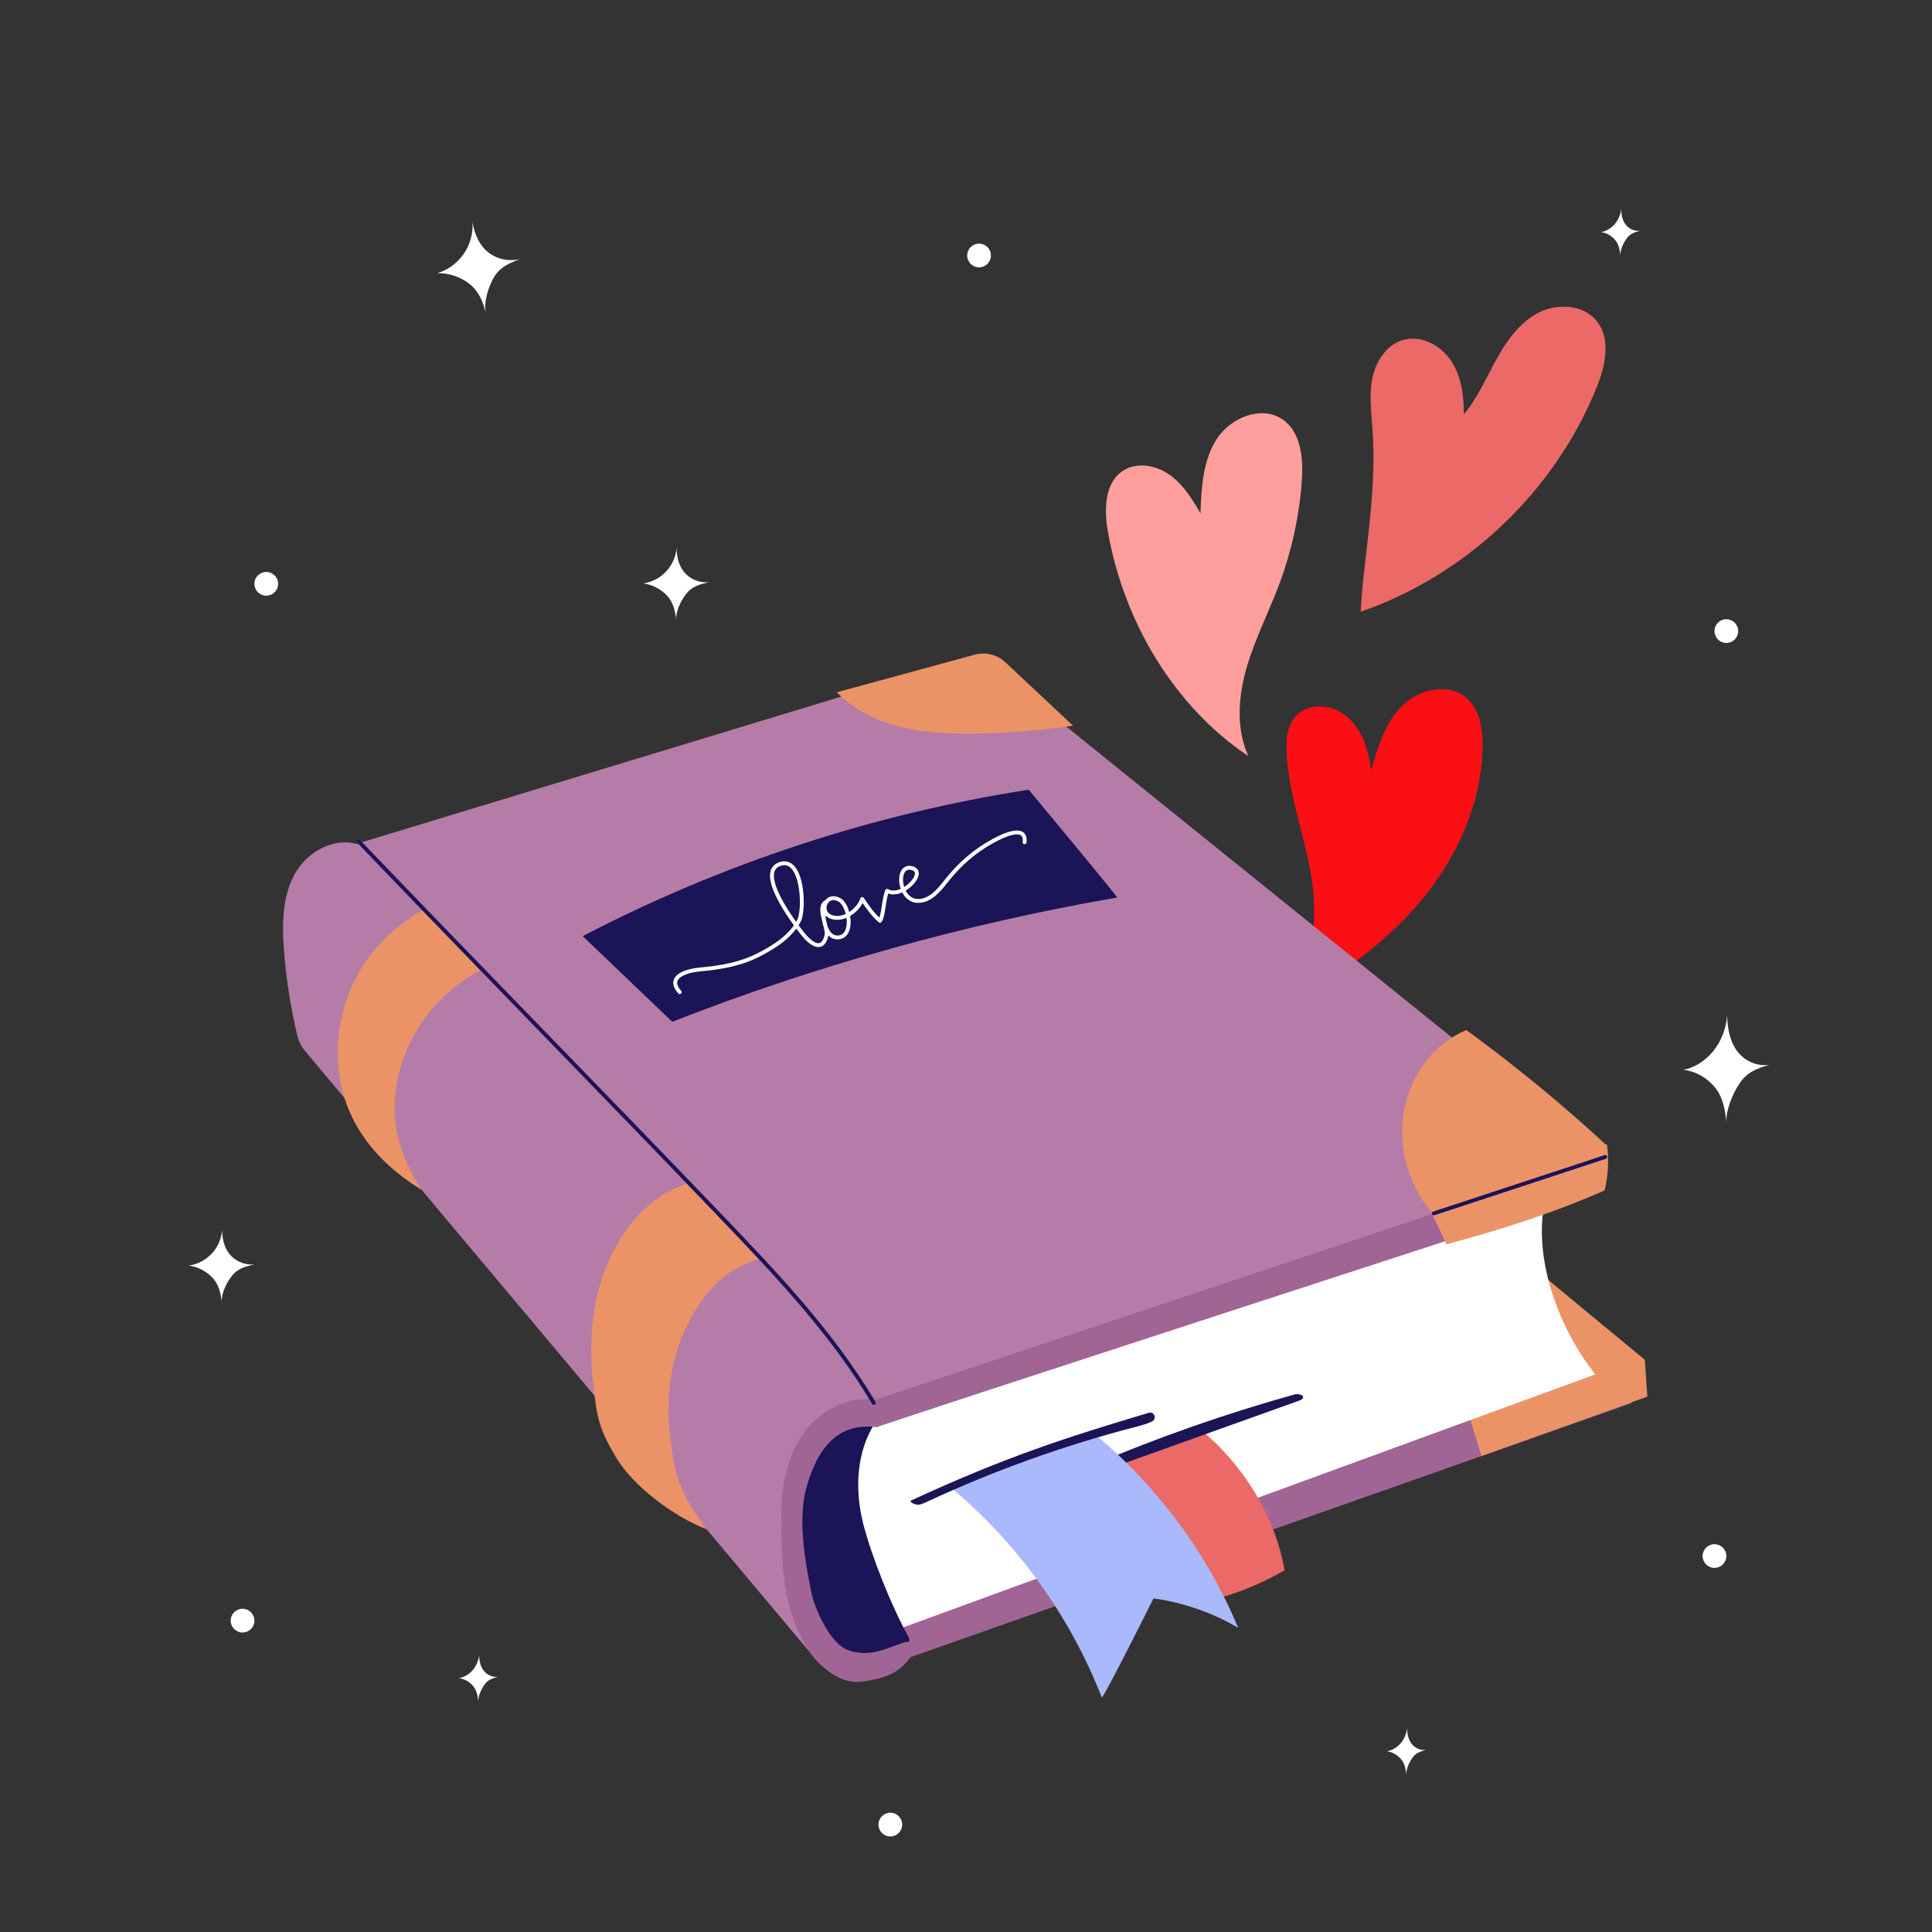 <?xml version="1.0" encoding="UTF-8" standalone="no"?><!-- Generator: Gravit.io --><svg xmlns="http://www.w3.org/2000/svg" xmlns:xlink="http://www.w3.org/1999/xlink" style="isolation:isolate" viewBox="0 0 500 500" width="500pt" height="500pt"><rect x="0" y="0" width="500" height="500" fill="#333333" stroke="none"/><defs><clipPath id="_clipPath_tm7uSTMmAJe8iZlPzUorxJpxplGat0in"><rect width="500" height="500"/></clipPath></defs><g clip-path="url(#_clipPath_tm7uSTMmAJe8iZlPzUorxJpxplGat0in)"><g><g><g><path d=" M 332.953 259.721 C 345.903 253.007 358.143 244.532 367.538 233.373 C 376.933 222.215 383.34 208.182 383.7 193.599 C 383.817 188.854 383.046 183.584 379.407 180.537 C 374.681 176.578 367.063 178.396 362.742 182.793 C 358.421 187.19 356.571 193.38 354.87 199.305 C 354.16 194.266 352.627 189.019 348.827 185.634 C 345.026 182.249 338.416 181.658 335.144 185.556 C 333.078 188.018 332.816 191.503 332.966 194.714 C 333.492 205.975 337.852 216.695 339.524 227.843 C 341.195 238.992 339.404 251.908 332.953 259.721 Z " fill="rgb(250,15,21)"/><path d=" M 323.08 195.68 C 319.833 188.582 320.454 180.262 322.631 172.767 C 324.808 165.272 328.429 158.285 331.152 150.97 C 334.315 142.472 336.258 133.521 336.903 124.477 C 337.316 118.685 336.743 111.927 331.991 108.589 C 326.559 104.774 318.496 108.039 314.892 113.613 C 311.288 119.188 310.929 126.184 310.68 132.818 C 308.508 129.108 306.17 125.33 302.66 122.847 C 299.15 120.364 294.148 119.488 290.57 121.872 C 285.75 125.082 285.736 132.094 286.758 137.793 C 290.957 161.191 303.971 182.898 323.08 195.68 Z " fill="rgb(254,159,157)"/><path d=" M 352.139 158.323 C 379.463 148.88 402.3 127.207 413.157 100.412 C 415.437 94.785 417.03 87.81 413.227 83.077 C 409.779 78.786 403.021 78.408 398.133 80.94 C 393.245 83.472 389.907 88.214 387.249 93.035 C 384.591 97.856 382.376 102.992 378.84 107.212 C 378.867 102.356 378.186 97.292 375.469 93.267 C 372.752 89.243 367.563 86.585 362.927 88.032 C 358.672 89.36 355.968 93.713 355.124 98.09 C 354.28 102.468 354.918 106.973 355.227 111.42 C 356.382 128.041 352.79 144.963 352.139 158.323 Z " fill="rgb(235,105,103)"/></g><g><g><path d=" M 253.018 169.553 L 414.715 299.903 L 226.638 362.326 L 92.04 218.455 L 253.018 169.553 Z " fill="rgb(181,124,167)"/><path d=" M 233.929 420.613 C 294.867 396.647 356.462 374.354 418.623 353.768 C 419.839 356.891 421.054 360.014 422.27 363.136 C 359.663 385.189 297.055 407.243 234.448 429.296 C 232 426.739 230.943 421.788 233.929 420.613 Z " fill="rgb(160,101,149)"/><path d=" M 400.267 330.896 C 388.929 339.512 381.545 353.133 380.512 367.336 L 383.379 376.839 L 426.336 361.437 L 425.678 351.908 L 400.267 330.896 Z " fill="rgb(235,147,103)"/><path d=" M 400.068 309.728 C 396.336 324.845 403.176 343.492 412.864 355.682 C 412.864 355.682 233.307 421.315 233.265 421.35 C 221.102 406.952 217.684 385.701 224.721 368.215 L 400.068 309.728 Z " fill="rgb(255,255,255)"/><path d=" M 226.385 368.354 C 221.497 376.023 221.187 385.912 223.492 394.71 C 225.65 402.949 230.621 415.469 235.025 423.468 C 235.607 424.525 235.389 425.851 234.494 426.66 C 231.367 429.485 226.974 429.237 222.313 428.594 C 218.814 428.111 215.778 425.975 214.037 422.901 C 207.733 411.771 205.28 398.534 207.096 385.881 C 207.733 381.445 208.946 376.948 211.7 373.413 C 214.455 369.877 219.021 367.487 226.385 368.354 Z " fill="rgb(27,20,87)"/><path d=" M 414.488 299.553 L 414.778 307.968 C 414.778 307.968 226.975 368.999 226.935 369.359 C 216.577 367.978 211.366 375.206 208.623 385.29 C 206.688 392.406 207.859 402.291 210.219 413.165 C 210.735 415.541 214.473 425.028 219.215 426.947 C 228.263 430.608 236.167 420.934 236.959 426.823 C 233.116 433.537 228.71 434.16 224.295 435.033 C 219.88 435.906 216.4 434.352 213.005 431.397 C 209.61 428.443 207.301 424.437 205.447 420.336 C 199.936 408.145 197.957 394.383 199.808 381.133 C 200.633 375.228 206.398 365.275 211.336 361.933 C 216.525 358.421 226.586 362.977 226.69 362.209 L 414.488 299.553 Z " fill="rgb(160,101,149)"/><path d=" M 94.041 219.139 C 87.905 215.968 79.968 219.837 76.498 225.809 C 73.028 231.781 72.965 239.096 73.497 245.982 C 74.07 253.401 75.223 260.776 76.94 268.017 C 77.291 269.498 78.001 270.87 78.98 272.035 C 93.494 289.32 209.336 427.278 209.329 427.287 C 202.521 416.317 202.304 406.017 202.185 393.106 C 202.116 385.588 203.351 377.795 207.521 371.538 C 211.691 365.281 219.23 361.038 226.638 362.326 L 94.041 219.139 Z " fill="rgb(181,124,167)"/><g><path d=" M 310.413 369.72 C 321.816 379.081 329.976 392.319 332.452 406.398 C 326.193 410.007 319.416 412.717 312.394 414.417 C 304.064 401.558 294.382 389.576 283.56 378.731 C 292.646 375.49 301.732 372.249 310.413 369.72 Z " fill="rgb(235,105,103)"/><path d=" M 335.39 360.783 C 317.435 365.774 299.806 371.938 282.652 379.222 C 281.805 379.581 280.787 380.406 281.254 381.198 C 281.634 381.843 282.597 381.674 283.302 381.422 C 300.936 375.112 318.569 368.802 336.203 362.493 C 336.627 362.341 337.108 362.133 337.231 361.699 C 337.355 361.266 336.706 360.783 335.39 360.783 Z " fill="rgb(27,20,87)"/><path d=" M 282.993 370.913 C 299.319 384.324 312.298 401.779 320.441 421.275 C 313.727 417.336 306.234 414.732 298.524 413.657 C 298.524 413.657 285.984 438.795 285.143 439.318 C 276.887 418.124 263.144 399.095 245.62 384.595 L 282.993 370.913 Z " fill="rgb(169,185,251)"/><path d=" M 298.17 367.848 C 299.477 367.195 298.711 365.209 297.312 365.627 C 276.356 371.898 260.44 376.923 235.791 388.335 C 235.121 388.645 236.812 389.428 237.551 389.418 C 238.289 389.407 238.983 389.086 239.652 388.774 C 257.126 380.623 275.349 374.078 294.017 369.249 C 295.417 368.887 296.883 368.491 298.17 367.848 Z " fill="rgb(27,20,87)"/></g><g><path d=" M 379.487 266.584 C 392.233 275.868 404.434 285.899 416.007 296.61 C 416.007 296.61 369.763 313.868 370.073 313.207 C 364.267 306.126 361.756 296.45 363.383 287.439 C 365.011 278.427 370.749 270.242 379.487 266.584 Z " fill="rgb(235,147,103)"/><path d=" M 415.279 308.075 C 416.207 304.203 416.417 300.16 415.894 296.213 L 369.941 312.843 C 369.941 312.843 374.472 321.913 374.249 322.051 C 388.272 318.309 402.114 313.888 415.279 308.075 Z " fill="rgb(235,147,103)"/><path d=" M 216.556 179.168 C 220.958 183.699 226.867 186.562 232.995 188.098 C 239.122 189.634 245.494 189.918 251.811 189.864 C 260.467 189.791 269.119 189.099 277.676 187.795 L 260.135 171.353 C 258.046 169.395 255.09 168.661 252.327 169.414 L 216.556 179.168 Z " fill="rgb(235,147,103)"/><path d=" M 178.318 306.196 C 184.815 312.528 190.325 319.147 196.891 325.685 C 187.501 328.179 181.768 334.851 177.539 343.598 C 173.31 352.345 172.333 362.415 173.463 372.065 C 174.593 381.715 175.692 386.069 182.876 395.771 C 174.545 392.596 163.817 384.665 159.306 376.975 C 154.794 369.286 154.464 366.671 153.498 357.808 C 152.356 347.333 153.11 336.448 157.314 326.786 C 161.518 317.125 168.48 309.134 178.318 306.196 Z " fill="rgb(235,147,103)"/><path d=" M 110.243 235.101 C 110.243 235.101 123.019 249.997 124.761 250.905 C 114.3 256.094 106.287 265.989 103.386 277.3 C 100.485 288.611 102.523 297.494 109.104 307.909 C 95.555 299.653 87.131 287.567 87.424 271.703 C 87.716 255.839 96.689 242.193 110.243 235.101 Z " fill="rgb(235,147,103)"/></g><path d=" M 92.876 217.814 C 123.661 249.957 155.22 282.063 186.005 314.206 C 200.619 329.465 215.367 344.898 226.138 363.074" fill="none" vector-effect="non-scaling-stroke" stroke-width="1" stroke="rgb(27,20,87)" stroke-linejoin="round" stroke-linecap="round" stroke-miterlimit="10"/><path d=" M 371.073 314.027 C 385.857 309.16 400.642 304.292 415.426 299.425" fill="none" vector-effect="non-scaling-stroke" stroke-width="1" stroke="rgb(27,20,87)" stroke-linejoin="round" stroke-linecap="round" stroke-miterlimit="10"/></g><g><path d=" M 150.811 242.274 C 186.882 223.475 226.04 210.617 266.234 204.373 C 266.234 204.373 288.912 231.665 289.133 232.271 C 249.796 239.088 211.15 249.881 173.974 264.432 L 150.811 242.274 Z " fill="rgb(27,20,87)"/><path d=" M 175.918 256.774 C 172.329 252.709 177.806 251.192 181.171 250.892 C 186.305 250.434 191.443 249.585 196.09 247.244 C 200.136 245.206 204.743 242.366 206.825 238.167 C 208.298 235.196 207.774 221.463 201.752 223.637 C 195.553 225.875 205.781 239.174 207.68 241.594 C 209.541 243.966 212.776 246.686 213.868 242.18 C 214.427 239.873 211.146 234.629 213.927 233.361 C 212.31 235.34 213.076 243.2 217.174 242.583 C 221.042 242 219.766 234.477 217.405 232.988 C 213.67 230.633 211.485 236.536 215.678 237.452 C 218.779 238.13 222.255 235.363 223.124 232.672 C 224.661 234.851 225.705 236.512 227.741 238.298 C 228.649 237.079 228.703 232.676 229.586 230.544 C 233.347 232.815 240.354 225.449 235.783 224.622 C 231.721 223.887 232.548 233.079 237.516 233.162 C 240.645 233.214 242.945 230.485 244.704 228.24 C 248.169 223.817 252.042 220.337 257.042 217.615 C 258.97 216.565 265.688 213.096 265.162 217.973" fill="none" vector-effect="non-scaling-stroke" stroke-width="1" stroke="rgb(255,255,255)" stroke-linejoin="round" stroke-linecap="round" stroke-miterlimit="10"/></g></g><g><path d=" M 57.481 318.387 C 57.29 320.677 56.287 322.89 54.693 324.545 C 53.098 326.199 50.923 327.282 48.843 327.534 C 51.209 327.837 53.454 329.001 55.066 330.759 C 56.678 332.517 57.148 334.779 57.367 336.91 C 57.305 334.604 58.661 331.866 60.112 330.073 C 61.563 328.28 63.468 327.779 65.837 327.23 C 63.659 327.447 61.401 326.633 59.863 325.076 C 58.326 323.52 57.539 321.252 57.481 318.387 Z " fill="rgb(255,255,255)"/><path d=" M 175.094 141.836 C 174.903 144.126 173.9 146.339 172.306 147.994 C 170.712 149.648 168.536 150.731 166.456 150.983 C 168.822 151.286 171.067 152.45 172.679 154.208 C 174.291 155.966 174.761 158.228 174.98 160.359 C 174.918 158.053 176.274 155.315 177.725 153.522 C 179.176 151.729 181.081 151.228 183.451 150.679 C 181.273 150.896 179.015 150.082 177.477 148.525 C 175.939 146.97 175.152 144.702 175.094 141.836 Z " fill="rgb(255,255,255)"/><path d=" M 419.558 54.015 C 419.424 55.513 418.805 56.968 417.837 58.063 C 416.869 59.158 415.558 59.884 414.312 60.067 C 415.725 60.245 417.058 60.986 418.007 62.121 C 418.956 63.256 419.218 64.73 419.33 66.121 C 419.313 64.615 420.148 62.814 421.032 61.63 C 421.916 60.446 423.06 60.102 424.482 59.723 C 423.177 59.884 421.833 59.371 420.927 58.367 C 420.019 57.362 419.568 55.887 419.558 54.015 Z " fill="rgb(255,255,255)"/><path d=" M 364.155 447.173 C 364.021 448.671 363.402 450.126 362.434 451.221 C 361.466 452.316 360.155 453.042 358.909 453.225 C 360.321 453.403 361.655 454.144 362.604 455.279 C 363.553 456.414 363.815 457.888 363.927 459.279 C 363.91 457.773 364.745 455.972 365.629 454.788 C 366.513 453.604 367.657 453.26 369.079 452.881 C 367.774 453.042 366.43 452.529 365.524 451.525 C 364.616 450.521 364.165 449.045 364.155 447.173 Z " fill="rgb(255,255,255)"/><path d=" M 124 428.247 C 123.866 429.745 123.247 431.2 122.279 432.295 C 121.311 433.39 120 434.116 118.754 434.299 C 120.167 434.477 121.5 435.218 122.449 436.353 C 123.398 437.488 123.66 438.962 123.772 440.353 C 123.755 438.847 124.59 437.046 125.474 435.862 C 126.358 434.678 127.502 434.334 128.924 433.955 C 127.619 434.116 126.275 433.603 125.369 432.599 C 124.461 431.595 124.01 430.119 124 428.247 Z " fill="rgb(255,255,255)"/><path d=" M 122.276 57.492 C 122.477 60.418 121.64 63.405 119.948 65.801 C 118.256 68.197 115.72 69.984 113.144 70.704 C 116.188 70.63 119.246 71.664 121.62 73.571 C 123.993 75.478 125.025 78.242 125.712 80.888 C 125.188 77.99 126.37 74.273 127.855 71.73 C 129.34 69.187 131.646 68.187 134.53 67.036 C 131.824 67.731 128.817 67.14 126.575 65.473 C 124.334 63.806 122.903 61.096 122.276 57.492 Z " fill="rgb(255,255,255)"/><path d=" M 446.993 262.795 C 446.734 266.219 445.412 269.57 443.316 272.116 C 441.22 274.662 438.365 276.386 435.639 276.864 C 438.738 277.199 441.677 278.823 443.782 281.365 C 445.887 283.907 446.496 287.257 446.774 290.424 C 446.701 286.988 448.489 282.838 450.398 280.092 C 452.307 277.346 454.805 276.505 457.912 275.568 C 455.057 276 452.101 274.898 450.091 272.653 C 448.081 270.408 447.058 267.065 446.993 262.795 Z " fill="rgb(255,255,255)"/><path d=" M 71.977 151.098 C 71.977 152.793 70.603 154.168 68.907 154.168 C 67.212 154.168 65.837 152.794 65.837 151.098 C 65.837 149.402 67.211 148.028 68.907 148.028 C 70.603 148.028 71.977 149.402 71.977 151.098 Z " fill="rgb(255,255,255)"/><path d=" M 256.447 66.12 C 256.447 67.815 255.073 69.19 253.377 69.19 C 251.682 69.19 250.307 67.816 250.307 66.12 C 250.307 64.425 251.681 63.05 253.377 63.05 C 255.073 63.051 256.447 64.425 256.447 66.12 Z " fill="rgb(255,255,255)"/><path d=" M 449.844 163.326 C 449.844 165.021 448.47 166.396 446.774 166.396 C 445.078 166.396 443.704 165.022 443.704 163.326 C 443.704 161.63 445.078 160.256 446.774 160.256 C 448.47 160.256 449.844 161.631 449.844 163.326 Z " fill="rgb(255,255,255)"/><path d=" M 446.775 402.702 C 446.775 404.397 445.401 405.772 443.705 405.772 C 442.01 405.772 440.635 404.398 440.635 402.702 C 440.635 401.006 442.009 399.632 443.705 399.632 C 445.4 399.633 446.775 401.007 446.775 402.702 Z " fill="rgb(255,255,255)"/><path d=" M 233.483 472.202 C 233.483 473.897 232.109 475.272 230.413 475.272 C 228.718 475.272 227.343 473.898 227.343 472.202 C 227.343 470.507 228.717 469.132 230.413 469.132 C 232.109 469.132 233.483 470.506 233.483 472.202 Z " fill="rgb(255,255,255)"/><circle vector-effect="non-scaling-stroke" cx="62.768" cy="419.42" r="3.07" fill="rgb(255,255,255)"/></g></g></g></g></svg>